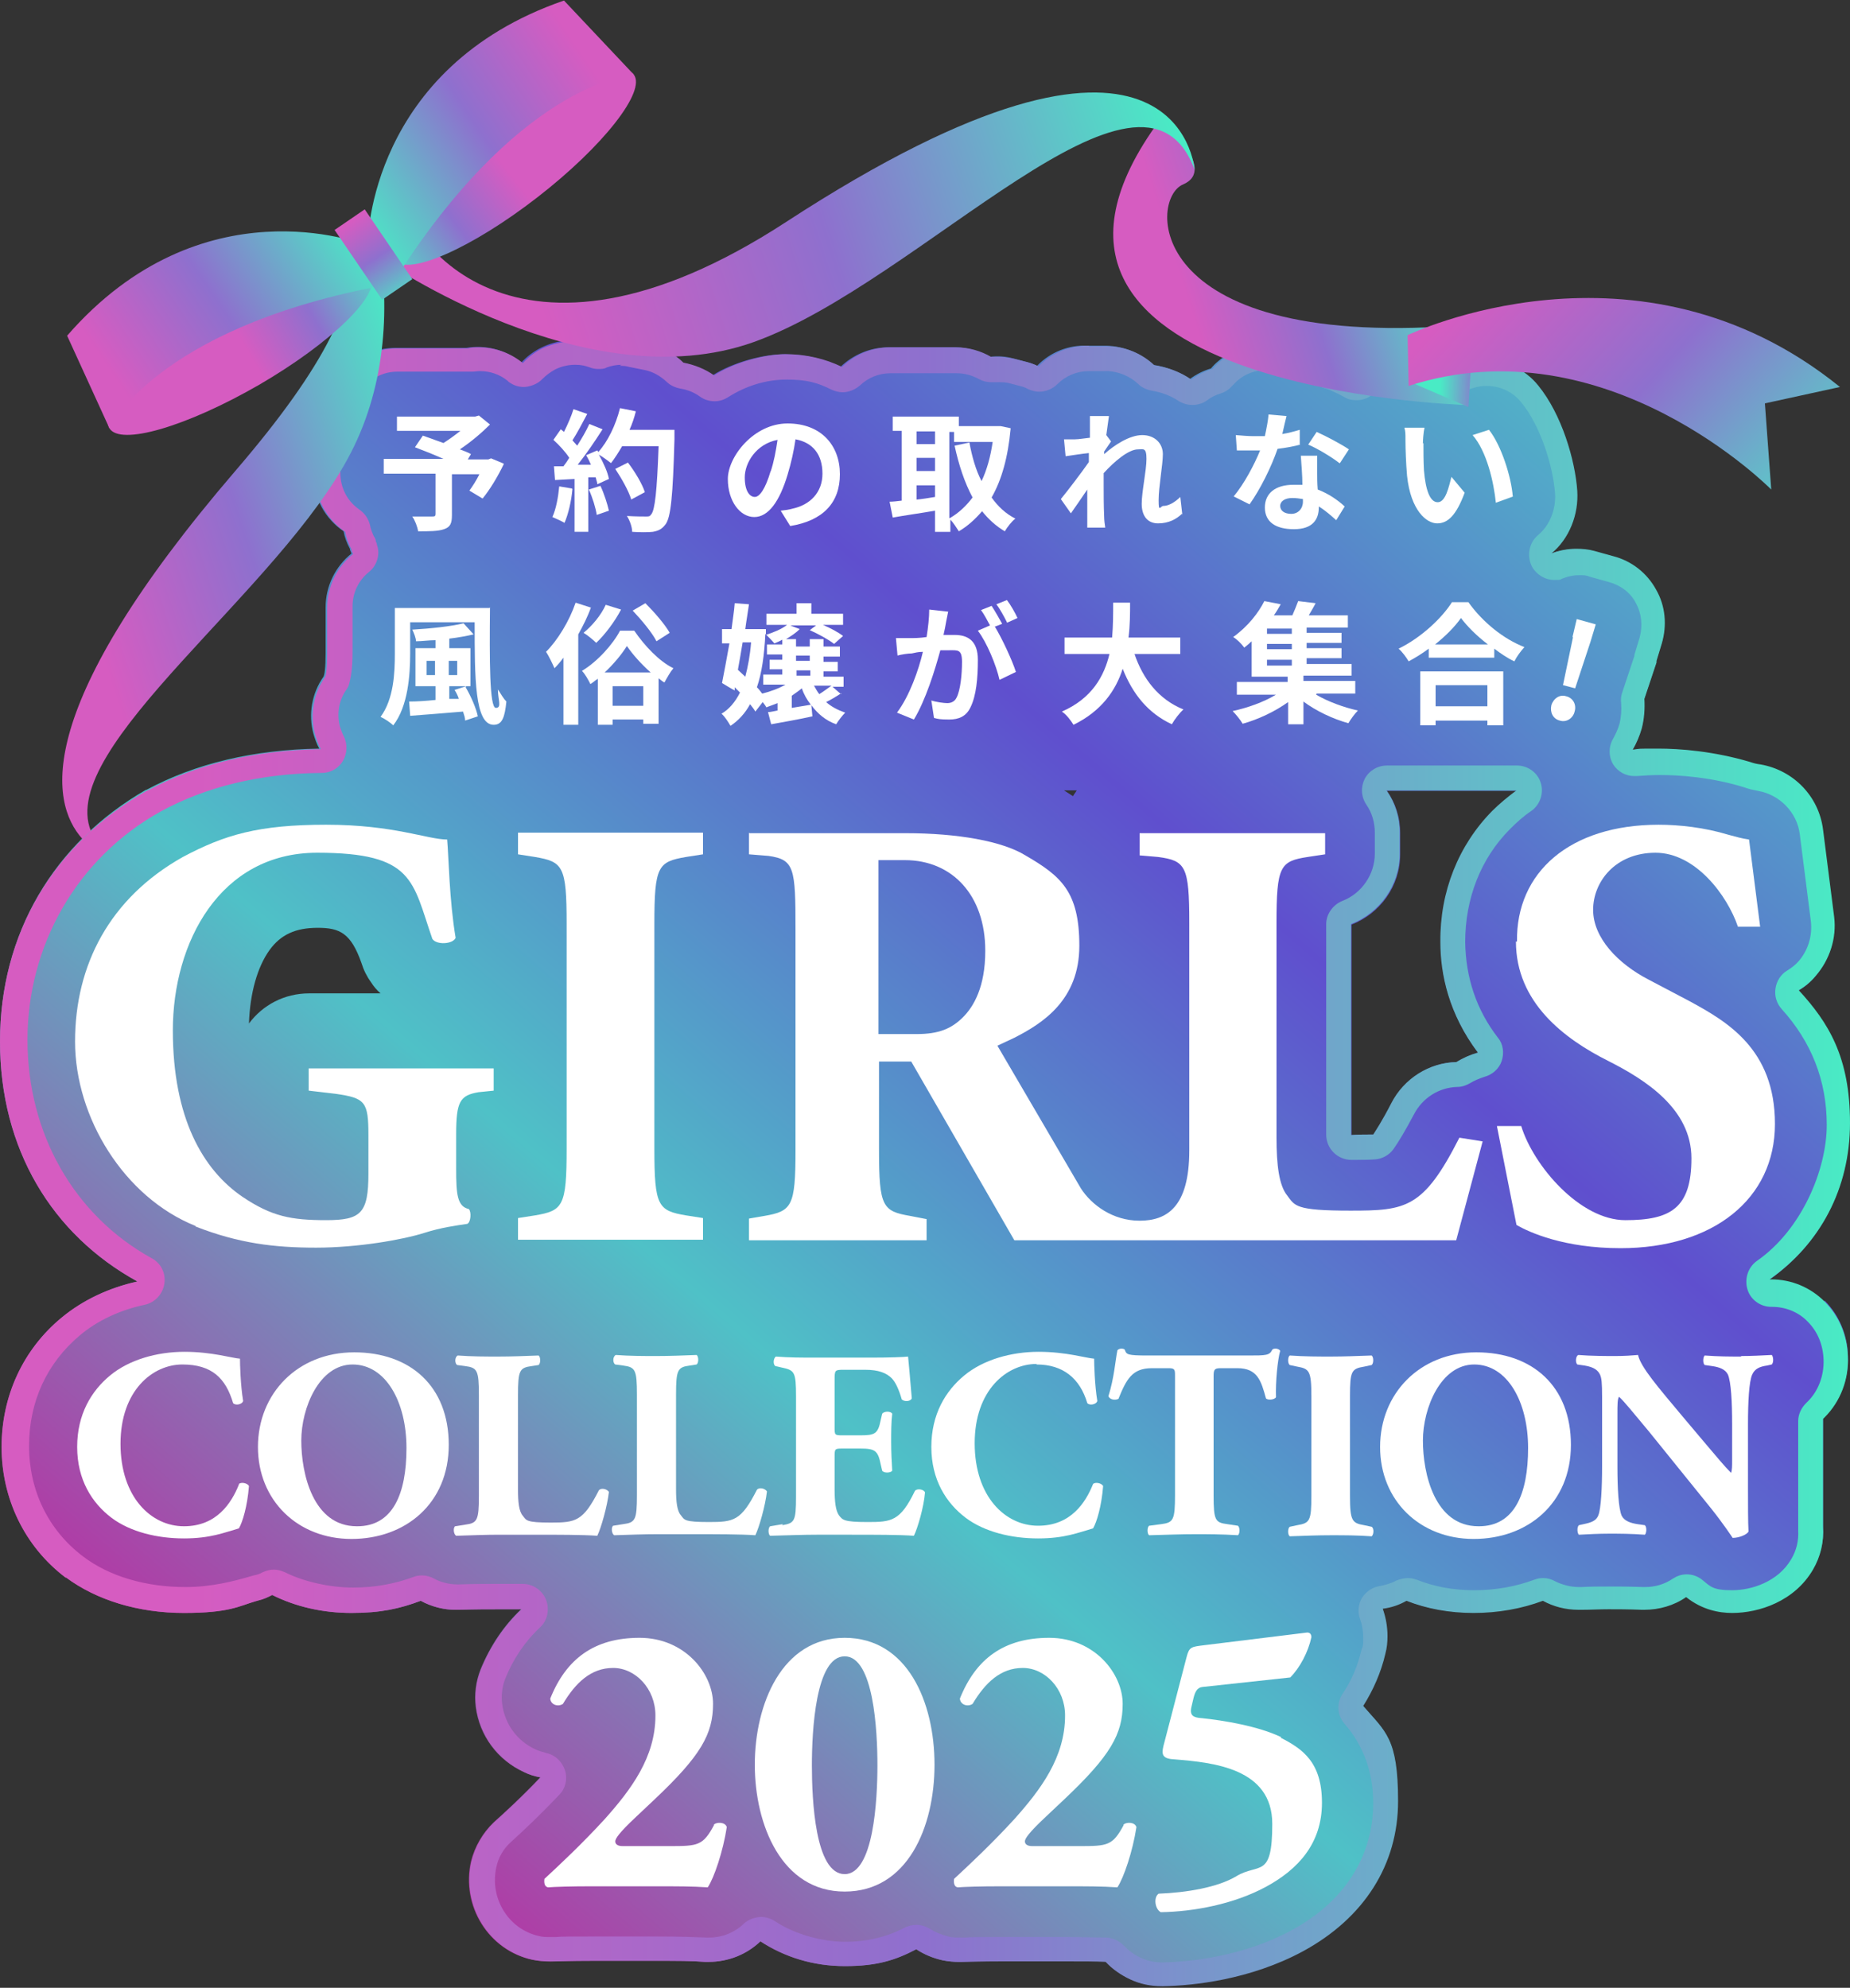 <?xml version="1.0" encoding="UTF-8"?>
<svg id="_レイヤー_1" data-name="レイヤー_1" xmlns="http://www.w3.org/2000/svg" xmlns:xlink="http://www.w3.org/1999/xlink" version="1.1" viewBox="0 0 350 376">
  <rect x="0" y="0" width="350" height="376" fill="#333333" stroke="none"/>
  <!-- Generator: Adobe Illustrator 29.6.1, SVG Export Plug-In . SVG Version: 2.1.1 Build 9)  -->
  <defs>
    <linearGradient id="_名称未設定グラデーション_13" data-name="名称未設定グラデーション 13" x1="34.4" y1="380.2" x2="306.2" y2="65.7" gradientUnits="userSpaceOnUse">
      <stop offset="0" stop-color="#db0097"/>
      <stop offset=".4" stop-color="#4fc1c7"/>
      <stop offset=".7" stop-color="#5f4fce"/>
      <stop offset="1" stop-color="#4fc1c7"/>
    </linearGradient>
    <linearGradient id="_名称未設定グラデーション_46" data-name="名称未設定グラデーション 46" x1="0" y1="220.1" x2="350" y2="220.1" gradientUnits="userSpaceOnUse">
      <stop offset=".1" stop-color="#d65cc1"/>
      <stop offset=".5" stop-color="#8e70ce"/>
      <stop offset="1" stop-color="#49ebc5"/>
    </linearGradient>
    <linearGradient id="_名称未設定グラデーション_461" data-name="名称未設定グラデーション 46" x1="7.3" y1="113.1" x2="84.8" y2="88.2" xlink:href="#_名称未設定グラデーション_46"/>
    <linearGradient id="_名称未設定グラデーション_462" data-name="名称未設定グラデーション 46" x1="219.6" y1="58.8" x2="271.9" y2="42.1" xlink:href="#_名称未設定グラデーション_46"/>
    <linearGradient id="_名称未設定グラデーション_463" data-name="名称未設定グラデーション 46" x1="87.1" y1="56.4" x2="219.6" y2="14" xlink:href="#_名称未設定グラデーション_46"/>
    <linearGradient id="_名称未設定グラデーション_464" data-name="名称未設定グラデーション 46" x1="38.3" y1="81.8" x2="73.2" y2="81.8" gradientTransform="translate(-30.6 16.2) rotate(-30.1)" xlink:href="#_名称未設定グラデーション_46"/>
    <linearGradient id="_名称未設定グラデーション_465" data-name="名称未設定グラデーション 46" x1="-10.5" y1="133.2" x2="49.9" y2="133.2" gradientTransform="translate(-49.3 -41.7) rotate(-34)" xlink:href="#_名称未設定グラデーション_46"/>
    <linearGradient id="_名称未設定グラデーション_466" data-name="名称未設定グラデーション 46" x1="-1159.7" y1="162" x2="-1124.8" y2="162" gradientTransform="translate(-916.7 613) rotate(142.2) scale(1 -1)" xlink:href="#_名称未設定グラデーション_46"/>
    <linearGradient id="_名称未設定グラデーション_467" data-name="名称未設定グラデーション 46" x1="-1212.3" y1="133.3" x2="-1151.9" y2="133.3" gradientTransform="translate(-964.3 574.4) rotate(146) scale(1 -1)" xlink:href="#_名称未設定グラデーション_46"/>
    <linearGradient id="_名称未設定グラデーション_468" data-name="名称未設定グラデーション 46" x1="49.3" y1="131.9" x2="49.3" y2="152.9" gradientTransform="translate(-49.3 -41.7) rotate(-34)" xlink:href="#_名称未設定グラデーション_46"/>
    <linearGradient id="_名称未設定グラデーション_469" data-name="名称未設定グラデーション 46" x1="287" y1="71.5" x2="272.5" y2="71.1" xlink:href="#_名称未設定グラデーション_46"/>
    <linearGradient id="_名称未設定グラデーション_4610" data-name="名称未設定グラデーション 46" x1="846.9" y1="-142.9" x2="846.9" y2="-49.7" gradientTransform="translate(945.7 -492) rotate(131.8) scale(1 -1)" xlink:href="#_名称未設定グラデーション_46"/>
  </defs>
  <path d="M345.1,246.3c-2.7-2.7-6.5-4.2-10.4-4.2,9.5-6.7,15.2-17.1,15.2-29.6s-4.1-19-9.7-25.1c1.2-.7,2.3-1.6,3.2-2.7,2.7-3.1,4-7.2,3.5-11.2l-2.1-16.5c-.8-6.3-5.6-11.2-11.8-12.3-.8-.1-1.2-.2-2.1-.5,0,0,0,0,0,0-6.8-2-13.1-2.5-17.3-2.5s-3.2,0-4.8.2c.7-1.2,1.3-2.6,1.7-4,.5-1.9.6-3.8.5-5.6l2.3-6.9c0,0,0-.2,0-.3l1-3.3c1-3.4.7-7.1-1.1-10.2-1.7-3.1-4.6-5.4-8.1-6.3l-3.6-1c-2.7-.7-5.5-.5-8.1.4,3.4-2.8,5.2-7.4,4.9-11.9-.4-5.7-2.9-14.4-7.4-19.9-3.4-4.2-9.1-5.9-14.3-4.1l-1.6.5c-1.9-1.1-4.1-1.7-6.3-1.7h-3.8c-3.3-.1-6.4,1.1-8.8,3.2-1-.5-1.9-.9-2.7-1.3-.7-.3-1.4-.5-2.1-.7-2.1-1.9-4.7-3.1-7.5-3.3l-3.4-.3c-3.6-.4-7.2.8-9.9,3.1-.5.4-1,.9-1.4,1.4-1.4.4-2.8,1.1-4,2-2-1.4-4.4-2.3-7-2.7-2.3-2.2-5.4-3.5-8.7-3.6h-3.6c-3.6-.2-7.1,1.2-9.6,3.8-.8-.4-1.7-.7-2.6-.9l-1.9-.5c-1.5-.4-3-.5-4.5-.3-1.9-1.1-4.2-1.8-6.6-1.8h-12.5c-3.5,0-6.7,1.4-9.1,3.7-3.1-1.5-6.7-2.4-10.6-2.4s-9.7,1.5-13.6,4c-1.7-1.2-3.7-2-5.8-2.4-1.7-1.7-4-2.9-6.4-3.4l-3-.6c-2.5-.5-4.9-.3-7.1.5-3.4-1.2-7-.9-10.2.7-1.4.7-2.7,1.7-3.7,2.8l-.2-.2c-2.9-2.3-6.6-3.2-10.2-2.6h-13.4c-7.2,0-13.1,5.9-13.1,13.1v.5c-1.5,2.1-2.4,4.7-2.4,7.5v2.8c0,4.5,2.2,8.4,5.7,10.8.2,1.1.6,2.2,1.2,3.3,0,.3.2.6.3.9-3,2.4-4.9,6.1-4.9,10.2v8.6c0,2.9-.2,4.1-.4,4.5-2.2,3.1-2.9,7.1-1.9,10.8.3,1,.6,1.9,1.1,2.8-12.4.2-23.4,2.8-32.7,7.8,0,0,0,0-.1,0C10.1,159.5,0,176.7,0,197s9.8,36.5,26,45.4c-5.4,1.2-10.3,3.5-14.3,6.8-7.3,6-11.4,14.8-11.4,24.5s4.3,18.8,12.1,24.7c0,0,0,0,.1,0,5.8,4.3,13.7,6.7,22.3,6.7s10.4-1.3,13.5-2.2l.7-.2c.9-.2,1.7-.6,2.5-1,4.4,2.2,9.5,3.4,15,3.4s9.1-.8,13.1-2.3c2.2,1.2,4.7,1.8,7.1,1.7,3.1-.1,5.5-.1,7.6-.1h4.3c-3.3,3.1-5.9,7-7.7,11.4-.9,2.3-1.2,4.7-.9,7.1.7,5.4,4.1,10,9.1,12.3,1,.5,2,.8,3.1,1-3.5,3.7-6.9,6.8-8.8,8.5-2.1,2-3.6,4.6-4.3,7.4-1.9,8.4,3.3,16.8,11.6,18.6,1.5.3,3.1.4,4.7.3.5,0,2.4-.1,6.6-.1h11.7c4.6,0,7,0,9.6.2.2,0,.5,0,.7,0,3.7,0,7.2-1.4,9.8-3.9,4.6,3,10,4.7,16,4.7s9.5-1.1,13.5-3.2c1.5,1,3.2,1.7,5,2.1,1.5.3,3.1.4,4.7.2.5,0,2.4-.1,6.6-.1h11.7c3.6,0,5.8,0,7.8.1,1.3,1.4,2.9,2.5,4.6,3.3,1.9.9,3.9,1.3,6,1.3s.2,0,.3,0c5.6-.1,16.4-1.2,26.4-6.6,11.6-6.3,18-16.4,18-28.4s-2.4-13.1-6.6-18c1.9-3,3.4-6.4,4.2-9.9.3-1.1.4-2.2.4-3.3,0-1.8-.3-3.5-.9-5.2,1.6-.2,3.1-.7,4.5-1.5,3.8,1.5,8.1,2.3,12.7,2.3s9.1-.8,13.1-2.3c2.3,1.2,4.8,1.8,7.4,1.6,1.7,0,3.3-.1,5-.1s3.6,0,6.3.1c3,.1,6-.7,8.5-2.4,3,2.4,6.2,3,8.7,3,5.1,0,11.8-2.2,15.3-8.2,1.4-2.4,2.1-5.2,1.9-8.1,0-1.3,0-4.6,0-7.4v-12.2c0-.3,0-.6,0-.8,0,0,.2-.2.3-.3,3-3,4.6-7.2,4.4-11.5-.1-4-1.7-7.7-4.4-10.4ZM58.5,187.9c-4.7,0-8.8,2.2-11.4,5.7.2-5.8,1.6-10.7,3.9-13.9,2.1-2.9,4.9-4.2,9.1-4.2s6.3,1,8.3,6.7c.4,1.3,1,2.5,1.8,3.6.5.8,1.1,1.5,1.8,2.1h-13.5ZM201.3,149.5h2.4c-.2.4-.5.7-.7,1.1-.6-.4-1.1-.7-1.7-1.1ZM279.7,199.1c-1.4.4-2.8,1-4.1,1.8-5.1.1-9.9,3.1-12.3,7.8-1.8,3.5-2.9,5.1-3.4,5.9-1.1,0-3,0-4.2.1v-39.8c5.4-2.1,9.2-7.3,9.2-13.3v-4c0-3-.9-5.7-2.5-8h24.6c-1.6,1.2-3.2,2.5-4.6,3.9-6.4,6.5-9.9,15.3-9.8,24.8,0,6.1,1.6,13.6,7.1,20.9Z" fill="url(#_名称未設定グラデーション_13)"/>
  <path d="M117.2,69.2c.6,0,1.2,0,1.8.2l3,.6c1.5.3,2.9,1.1,4.1,2.2.7.7,1.6,1.1,2.6,1.3,1.3.2,2.6.7,3.7,1.5.8.6,1.8.9,2.8.9s1.8-.3,2.6-.8c3.3-2.1,7.1-3.3,11-3.3s5.9.6,8.5,1.9c.7.3,1.4.5,2.1.5,1.2,0,2.4-.5,3.3-1.3,1.6-1.5,3.6-2.3,5.8-2.3h12.5c1.5,0,2.9.4,4.2,1.1.7.4,1.5.6,2.4.6s.3,0,.5,0c.3,0,.6,0,.9,0,.7,0,1.3,0,2,.2l1.9.5c.5.1,1.1.3,1.6.6.7.3,1.4.5,2.1.5,1.2,0,2.5-.5,3.4-1.4,1.6-1.6,3.7-2.5,6-2.5s.1,0,.2,0h3.6c2.1.2,4,1,5.5,2.4.7.7,1.6,1.1,2.6,1.3,1.8.3,3.5.9,5,1.9.8.5,1.7.8,2.7.8s2-.3,2.8-.9c.8-.6,1.6-1,2.6-1.3.9-.3,1.6-.8,2.2-1.5.3-.3.6-.6.9-.9,1.5-1.3,3.4-2,5.5-2s.6,0,.9,0l3.4.3c1.8.2,3.5.9,4.8,2.1.6.5,1.3.9,2.1,1.1.5.1.9.3,1.3.5.7.3,1.5.7,2.4,1.2.7.4,1.4.5,2.2.5,1.1,0,2.2-.4,3.1-1.2,1.5-1.3,3.4-2.1,5.4-2.1h.2s3.8,0,3.8,0c1.4,0,2.8.4,4,1.1.7.4,1.5.6,2.4.6s1,0,1.5-.2l1.6-.5c.9-.3,1.7-.4,2.6-.4,2.5,0,4.9,1.1,6.5,3.1,3.7,4.5,6,12.1,6.4,17.2.2,3-1,6.1-3.2,7.9-1.8,1.5-2.2,4.1-1.1,6.1.9,1.5,2.5,2.4,4.1,2.4s1.1-.1,1.7-.3c1-.4,2-.6,3-.6s1.4,0,2.1.3l3.6,1c2.2.6,4.1,2,5.1,4,1.1,2,1.3,4.3.7,6.5l-1,3.3c0,0,0,.1,0,.2l-2.3,6.9c-.2.6-.3,1.3-.2,2,.1,1.3,0,2.6-.3,3.9-.3,1-.7,1.9-1.2,2.8-.9,1.5-.9,3.4,0,4.9.9,1.4,2.4,2.2,4,2.2s.3,0,.4,0c1.4-.1,2.9-.2,4.4-.2,3.8,0,9.7.4,15.9,2.3h0c1.1.4,1.7.5,2.7.7,4.1.7,7.4,4.1,7.9,8.2l2.1,16.5c.3,2.7-.5,5.4-2.3,7.5-.6.7-1.4,1.3-2.2,1.8-1.2.7-2,2-2.2,3.4s.2,2.8,1.2,3.9c5.6,6.2,8.5,13.5,8.5,21.9s-4.7,19.8-13.2,25.7c-1.7,1.2-2.4,3.4-1.8,5.4.6,2,2.5,3.3,4.5,3.3s0,0,0,0c0,0,.1,0,.2,0,2.5,0,5,1,6.7,2.8,1.9,1.9,2.9,4.4,3,7.2.1,3-1,6-3.1,8,0,0-.1.1-.2.2-.9.9-1.5,2.1-1.5,3.4,0,.3,0,.6,0,.9v12.2c0,3.5,0,6.4,0,7.6.1,1.9-.3,3.7-1.3,5.4-2.5,4.3-7.5,5.9-11.2,5.9s-4.1-.7-5.7-2c-.9-.7-1.9-1-2.9-1s-1.8.3-2.6.8c-1.6,1.1-3.4,1.6-5.3,1.6s-.2,0-.3,0c-2.8-.1-4.7-.1-6.5-.1s-3.4,0-5.2.1c-.2,0-.3,0-.5,0-1.5,0-3.1-.4-4.5-1.1-.7-.4-1.5-.6-2.2-.6s-1.2.1-1.7.3c-3.5,1.3-7.3,2-11.4,2s-7.6-.7-10.9-2c-.6-.2-1.1-.3-1.7-.3s-1.5.2-2.2.5c-.9.5-2,.8-3,1-1.4.2-2.6,1-3.4,2.2-.7,1.2-.9,2.7-.4,4,.4,1.1.6,2.3.6,3.6s0,1.5-.3,2.2c-.7,3-1.9,5.9-3.6,8.4-1.2,1.8-1,4.1.4,5.7,3.6,4.1,5.4,9.3,5.4,14.9,0,10.2-5.5,18.8-15.6,24.2-9.1,4.9-19.1,5.9-24.2,6,0,0-.1,0-.2,0-1.4,0-2.8-.3-4-.9-1.2-.5-2.2-1.3-3.2-2.3-.9-.9-2-1.4-3.2-1.5-2.3,0-4.7-.1-8-.1h-11.7c-3.9,0-6.2,0-7,.1,0,0,0,0-.1,0-.4,0-.7,0-1.1,0-.7,0-1.4,0-2.1-.2-1.2-.3-2.4-.8-3.4-1.4-.8-.5-1.7-.8-2.6-.8s-1.5.2-2.2.5c-3.4,1.8-7.2,2.7-11.3,2.7s-9.4-1.3-13.3-3.9c-.8-.5-1.7-.8-2.6-.8s-2.4.4-3.3,1.3c-1.8,1.7-4.1,2.6-6.5,2.6s-.3,0-.5,0c-2.6-.1-5.1-.2-9.8-.2h-11.7c-3.9,0-6.2,0-7,.1,0,0,0,0-.1,0-.4,0-.7,0-1.1,0-.7,0-1.4,0-2.1-.2-5.7-1.3-9.3-7.1-8-13,.4-1.9,1.4-3.6,2.9-4.9,2-1.8,5.3-4.9,9-8.8,1.2-1.2,1.6-3,1.1-4.6-.5-1.6-1.8-2.9-3.5-3.3-.7-.2-1.5-.4-2.1-.7-3.5-1.6-5.8-4.8-6.3-8.6-.2-1.6,0-3.3.6-4.8,1.5-3.7,3.7-7,6.6-9.7,1.4-1.3,1.8-3.4,1.1-5.2-.7-1.8-2.5-3-4.4-3h-4.3c-2.2,0-4.6,0-7.8.1-.1,0-.2,0-.3,0-1.5,0-3.1-.4-4.4-1.1-.7-.4-1.5-.6-2.2-.6s-1.2.1-1.7.3c-3.5,1.3-7.3,2-11.4,2s-9.1-1-12.9-2.9c-.7-.3-1.4-.5-2.1-.5s-1.4.2-2.1.5c-.5.3-1.1.5-1.7.6l-.7.2c-3.1.9-7.3,2-12.2,2-7.5,0-14.4-2-19.4-5.8h0s0,0,0,0c-6.6-5-10.2-12.5-10.2-20.9s3.4-15.7,9.6-20.9c3.3-2.8,7.6-4.8,12.3-5.8,1.9-.4,3.4-2,3.7-4s-.7-3.9-2.4-4.8c-14.7-8.1-23.5-23.6-23.5-41.3s9.2-34.3,25.2-43.2h0c8.6-4.7,18.9-7.2,30.5-7.3,1.7,0,3.2-.9,4-2.3.8-1.4.9-3.2.1-4.7-.3-.6-.5-1.2-.7-1.8-.6-2.4-.2-4.9,1.2-6.9.3-.4.5-.8.6-1.3.2-.8.6-2.3.6-5.9v-8.6c0-2.5,1.1-4.9,3.1-6.5,1.5-1.2,2.2-3.3,1.5-5.2,0-.2-.1-.4-.2-.6,0-.4-.2-.7-.4-1-.3-.7-.6-1.4-.7-2.1-.3-1.2-1-2.2-2-2.9-2.3-1.6-3.6-4.1-3.6-6.9v-2.8c0-1.7.5-3.4,1.5-4.8.6-.8.9-1.8.9-2.7v-.5c0-4.6,3.7-8.4,8.4-8.4h13.4c.3,0,.5,0,.8,0,.4,0,.9-.1,1.4-.1,1.9,0,3.7.6,5.2,1.8l.2.2c.9.7,1.9,1,2.9,1s2.6-.5,3.5-1.5c.7-.7,1.5-1.3,2.4-1.8,1.2-.6,2.5-.9,3.8-.9s1.9.2,2.8.5c.5.2,1,.3,1.6.3s1.1,0,1.6-.3c.9-.3,1.8-.5,2.8-.5M255.6,219.4h0c1.6,0,3.4,0,4.6-.1,1.3-.1,2.6-.8,3.4-1.9,1-1.4,2.3-3.6,3.9-6.6,1.6-3.1,4.7-5.1,8.2-5.2.9,0,1.7-.3,2.4-.7.8-.5,1.8-.9,2.7-1.2,1.5-.4,2.8-1.5,3.3-3s.3-3.2-.7-4.4c-4.1-5.3-6.1-11.4-6.2-18.1,0-8.2,2.9-15.8,8.5-21.4,1.2-1.2,2.5-2.4,4-3.4,1.7-1.2,2.4-3.4,1.8-5.3-.6-2-2.5-3.3-4.5-3.3h-24.6c-1.8,0-3.4,1-4.2,2.5-.8,1.6-.7,3.4.3,4.9,1.1,1.6,1.6,3.4,1.6,5.3v4c0,3.9-2.5,7.5-6.1,8.9-1.8.7-3.1,2.5-3.1,4.4v39.8c0,1.3.5,2.5,1.4,3.4.9.9,2.1,1.4,3.4,1.4M117.2,64.4c-1.5,0-3,.3-4.4.8-1.4-.5-2.9-.7-4.3-.7s-4,.5-5.9,1.4c-1.4.7-2.7,1.7-3.7,2.8l-.2-.2c-2.3-1.8-5.2-2.8-8.1-2.8-.7,0-1.4,0-2.1.2h-13.4c-7.2,0-13.1,5.9-13.1,13.1v.5c-1.5,2.1-2.4,4.7-2.4,7.5v2.8c0,4.5,2.2,8.4,5.7,10.8.2,1.1.6,2.2,1.2,3.3,0,.3.2.6.3.9-3,2.4-4.9,6.1-4.9,10.2v8.6c0,2.9-.2,4.1-.4,4.5-2.2,3.1-2.9,7.1-1.9,10.8.3,1,.6,1.9,1.1,2.8-12.4.2-23.4,2.8-32.7,7.8,0,0,0,0-.1,0C10.1,159.5,0,176.7,0,197s9.8,36.5,26,45.4c-5.4,1.2-10.3,3.5-14.3,6.8-7.3,6-11.4,14.8-11.4,24.5s4.3,18.8,12.1,24.7c0,0,0,0,.1,0,5.8,4.3,13.7,6.7,22.3,6.7s10.4-1.3,13.5-2.2l.7-.2c.9-.2,1.7-.6,2.5-1,4.4,2.2,9.5,3.4,15,3.4s9.1-.8,13.1-2.3c2,1.1,4.3,1.7,6.7,1.7s.3,0,.5,0c3.1-.1,5.5-.1,7.6-.1h4.3c-3.3,3.1-5.9,7-7.7,11.4-.9,2.3-1.2,4.7-.9,7.1.7,5.4,4.1,10,9.1,12.3,1,.5,2,.8,3.1,1-3.5,3.7-6.9,6.8-8.8,8.5-2.1,2-3.6,4.6-4.3,7.4-1.9,8.4,3.3,16.8,11.6,18.6,1,.2,2.1.3,3.1.3s1.1,0,1.6,0c.5,0,2.4-.1,6.6-.1h11.7c4.6,0,7,0,9.6.2.2,0,.5,0,.7,0,3.7,0,7.2-1.4,9.8-3.9,4.6,3,10,4.7,16,4.7s9.5-1.1,13.5-3.2c1.5,1,3.2,1.7,5,2.1,1,.2,2.1.3,3.1.3s1.1,0,1.6,0c.5,0,2.4-.1,6.6-.1h11.7c3.6,0,5.8,0,7.8.1,1.3,1.4,2.9,2.5,4.6,3.3,1.9.9,3.9,1.3,6,1.3s.2,0,.3,0c5.6-.1,16.4-1.2,26.4-6.6,11.6-6.3,18-16.4,18-28.4s-2.4-13.1-6.6-18c1.9-3,3.4-6.4,4.2-9.9.3-1.1.4-2.2.4-3.3,0-1.8-.3-3.5-.9-5.2,1.6-.2,3.1-.7,4.5-1.5,3.8,1.5,8.1,2.3,12.7,2.3s9.1-.8,13.1-2.3c2,1.1,4.3,1.7,6.7,1.7s.5,0,.7,0c1.7,0,3.3-.1,5-.1s3.6,0,6.3.1c.2,0,.3,0,.5,0,2.8,0,5.6-.8,7.9-2.4,3,2.4,6.2,3,8.7,3,5.1,0,11.8-2.2,15.3-8.2,1.4-2.4,2.1-5.2,1.9-8.1,0-1.3,0-4.6,0-7.4v-12.2c0-.3,0-.6,0-.8,0,0,.2-.2.3-.3,3-3,4.6-7.2,4.4-11.5-.1-4-1.7-7.7-4.4-10.4-2.7-2.7-6.3-4.2-10.1-4.2s-.2,0-.3,0c9.5-6.7,15.2-17.1,15.2-29.6s-4.1-19-9.7-25.1c1.2-.7,2.3-1.6,3.2-2.7,2.7-3.1,4-7.2,3.5-11.2l-2.1-16.5c-.8-6.3-5.6-11.2-11.8-12.3-.8-.1-1.2-.2-2.1-.5,0,0,0,0,0,0-6.8-2-13.1-2.5-17.3-2.5s-3.2,0-4.8.2c.7-1.2,1.3-2.6,1.7-4,.5-1.9.6-3.8.5-5.6l2.3-6.9c0,0,0-.2,0-.3l1-3.3c1-3.4.7-7.1-1.1-10.2-1.7-3.1-4.6-5.4-8.1-6.3l-3.6-1c-1.1-.3-2.2-.4-3.4-.4-1.6,0-3.2.3-4.7.9,3.4-2.8,5.2-7.4,4.9-11.9-.4-5.7-2.9-14.4-7.4-19.9-2.5-3.1-6.3-4.8-10.1-4.8-1.4,0-2.8.2-4.1.7l-1.6.5c-1.9-1.1-4.1-1.7-6.3-1.7h-3.8c0,0-.2,0-.2,0-3.2,0-6.2,1.2-8.5,3.2-1-.5-1.9-.9-2.7-1.3-.7-.3-1.4-.5-2.1-.7-2.1-1.9-4.7-3.1-7.5-3.3l-3.4-.3c-.4,0-.9,0-1.3,0-3.1,0-6.2,1.1-8.6,3.2-.5.4-1,.9-1.4,1.4-1.4.4-2.8,1.1-4,2-2-1.4-4.4-2.3-7-2.7-2.3-2.2-5.4-3.5-8.7-3.6h-3.6c-.1-.1-.2-.1-.3-.1-3.5,0-6.9,1.4-9.3,3.9-.8-.4-1.7-.7-2.6-.9l-1.9-.5c-1-.2-2.1-.4-3.1-.4s-.9,0-1.4,0c-1.9-1.1-4.2-1.8-6.6-1.8h-12.5c-3.5,0-6.7,1.4-9.1,3.7-3.1-1.5-6.7-2.4-10.6-2.4s-9.7,1.5-13.6,4c-1.7-1.2-3.7-2-5.8-2.4-1.7-1.7-4-2.9-6.4-3.4l-3-.6c-.9-.2-1.8-.3-2.7-.3h0ZM255.6,214.6v-39.8c5.4-2.1,9.2-7.3,9.2-13.3v-4c0-3-.9-5.7-2.5-8h24.6c-1.6,1.2-3.2,2.5-4.6,3.9-6.4,6.5-9.9,15.3-9.8,24.8,0,6.1,1.6,13.6,7.1,20.9-1.4.4-2.8,1-4.1,1.8-5.1.1-9.9,3.1-12.3,7.8-1.8,3.5-2.9,5.1-3.4,5.9-1.1,0-3,0-4.2.1h0Z" fill="url(#_名称未設定グラデーション_46)"/>
  <g>
    <path d="M45.2,280.8c-1.4,3.5-4.2,7.9-10.4,7.9s-12-5.5-12-15.6,6.1-15,11.7-15,8.2,2.6,9.6,7.3c.4.5,1.7.3,1.9-.4-.5-3-.6-7-.6-8-1.5-.1-5.3-1.3-10.5-1.3s-10.5,1.5-14.1,4.5c-3.5,2.9-6.2,7.3-6.2,13.5s2.8,10.6,6.5,13.4c3.6,2.7,8.7,3.9,13.7,3.9s7.6-1.1,10.4-1.9c.7-1.2,1.6-4.2,1.9-8-.3-.6-1.5-.8-1.9-.4Z" fill="#fff"/>
    <path d="M67,255.8c-10.7,0-18.2,7.8-18.2,17.9s7.5,17.4,17.7,17.4,18.4-6.7,18.4-17.8-7.3-17.5-17.9-17.5ZM67.5,288.7c-8.3,0-10.5-10-10.5-16.2s3.4-14.4,9.7-14.4,10.2,7.1,10.2,15.8-2.6,14.8-9.3,14.8Z" fill="#fff"/>
    <path d="M115.2,282.2c-.4-.6-1.5-.8-1.9-.3-3,5.9-4.4,6.1-9.1,6.1s-4.6-.4-5.3-1.3c-.7-.8-.9-2.5-.9-4.9v-17.9c0-4.7.3-5.2,2.6-5.5l1.3-.2c.4-.3.4-1.5,0-1.8-2.6.1-5.1.2-7.6.2s-5,0-7.7-.2c-.6.3-.6,1.5-.1,1.8l1.5.2c2.3.3,2.6.8,2.6,5.5v19c0,4.7-.3,5.2-2.6,5.5l-1.9.3c-.4.3-.3,1.5.2,1.8,3.2-.1,5.7-.2,8.1-.2h6.8c4.2,0,9.1,0,11.8.2.7-1.4,1.9-5.6,2.2-8.3Z" fill="#fff"/>
    <path d="M116.2,290.4c3.2-.1,5.7-.2,8.1-.2h6.8c4.2,0,9.1,0,11.8.2.7-1.4,1.9-5.6,2.2-8.3-.4-.6-1.5-.8-1.9-.3-3,5.9-4.4,6.1-9.1,6.1s-4.6-.4-5.3-1.3c-.7-.8-.9-2.5-.9-4.9v-17.9c0-4.7.3-5.2,2.6-5.5l1.3-.2c.4-.3.4-1.5,0-1.8-2.6.1-5.1.2-7.6.2s-5,0-7.7-.2c-.6.3-.6,1.5-.1,1.8l1.5.2c2.3.3,2.6.8,2.6,5.5v19c0,4.7-.3,5.2-2.6,5.5l-1.9.3c-.4.3-.3,1.5.2,1.8Z" fill="#fff"/>
    <path d="M148.1,288.3l-2.4.4c-.4.3-.4,1.5,0,1.8,3.8-.1,6.3-.2,8.8-.2h6.6c4.2,0,9.1,0,11.8.2.7-1.4,1.9-5.5,2.1-8.2-.2-.6-1.5-.8-1.9-.3-2.8,5.8-4.5,5.9-9,5.9s-4.7-.4-5.4-1.3c-.6-.9-.8-2.5-.8-4.9v-6.1c0-1.5,0-1.6,1.4-1.6h3.5c2.7,0,3.3.4,3.8,2.9l.3,1.3c.4.5,1.6.4,1.9,0-.1-1.6-.2-3.5-.2-5.4s0-3.8.2-5.4c-.3-.5-1.5-.5-1.9,0l-.3,1.3c-.5,2.5-1.1,2.8-3.8,2.8h-3.5c-1.4,0-1.4-.1-1.4-1.5v-8.9c0-1.9,0-2,1.7-2h4.1c2.5,0,4,.6,5,1.6.7.7,1.4,2.2,1.9,4,.5.5,1.7.4,1.9-.2-.3-3.4-.6-7.1-.7-7.9-.7.1-3.6.2-6.8.2h-10.8c-2.5,0-5,0-7.4-.2-.5.3-.6,1.5-.1,1.8l1.3.3c2.3.5,2.6.8,2.6,5.4v19c0,4.7-.3,5-2.6,5.4Z" fill="#fff"/>
    <path d="M196.1,258.1c5,0,8.2,2.6,9.6,7.3.4.5,1.7.3,1.9-.4-.5-3-.6-7-.6-8-1.5-.1-5.3-1.3-10.5-1.3s-10.5,1.5-14.1,4.5c-3.5,2.9-6.2,7.3-6.2,13.5s2.8,10.6,6.5,13.4c3.6,2.7,8.7,3.9,13.7,3.9s7.6-1.1,10.4-1.9c.7-1.2,1.6-4.2,1.9-8-.3-.6-1.5-.8-1.9-.4-1.4,3.5-4.2,7.9-10.4,7.9s-12-5.5-12-15.6,6.1-15,11.7-15Z" fill="#fff"/>
    <path d="M234.2,290.4c.4-.3.4-1.5,0-1.8l-2-.3c-2.3-.3-2.6-.7-2.6-5.5v-22.5c0-1.3.2-1.5,1.4-1.5h3.1c3.8,0,4.5,2.4,5.4,5.7.3.4,1.6.3,1.9-.2-.1-2.9.3-7,.8-8.8-.1-.2-.5-.4-.8-.4s-.5,0-.7.2c-.5,1.1-1.2,1.1-4.6,1.1h-19c-3.9,0-4-.2-4.3-1.1-.2-.2-.5-.2-.7-.2s-.5.1-.7.3c-.4,2-.6,5.2-1.7,8.7.3.7,1.3.8,1.9.5,1.5-3.7,2.6-5.8,6.3-5.8h3.2c1.2,0,1.2.3,1.2,1.5v22.5c0,4.7-.3,5.2-2.6,5.5l-2.3.3c-.4.3-.4,1.5,0,1.8,3.6-.1,6.2-.2,8.7-.2s4.9,0,8.2.2Z" fill="#fff"/>
    <path d="M258.1,258.5l1.4-.3c.4-.3.4-1.5,0-1.8-2.8.1-5.3.2-7.7.2s-5,0-7.8-.2c-.4.3-.4,1.5,0,1.8l1.4.3c2.3.4,2.7.8,2.7,5.6v18.8c0,4.8-.3,5.2-2.7,5.6l-1.4.3c-.4.3-.4,1.5,0,1.8,2.8-.1,5.3-.2,7.8-.2s4.9,0,7.7.2c.4-.3.5-1.5,0-1.8l-1.4-.3c-2.3-.4-2.7-.8-2.7-5.6v-18.8c0-4.8.3-5.2,2.7-5.6Z" fill="#fff"/>
    <path d="M279.3,255.8c-10.7,0-18.2,7.8-18.2,17.9s7.5,17.4,17.7,17.4,18.4-6.7,18.4-17.8-7.3-17.5-17.9-17.5ZM279.7,288.7c-8.3,0-10.5-10-10.5-16.2s3.4-14.4,9.7-14.4,10.2,7.1,10.2,15.8-2.6,14.8-9.3,14.8Z" fill="#fff"/>
    <path d="M329.3,256.6c-2.1,0-4.1,0-6.8-.2-.3.3-.4,1.4,0,1.8l1.4.2c1.4.2,2.5.6,3,1.6.6,1.4.8,5.2.8,9.3v7c0,.9,0,1.8-.2,2.3-1.2-1.2-2.7-3-4.9-5.6l-4.3-5.1c-4.6-5.5-7.9-9.3-8.4-11.6-1.1.1-2.6.2-4.3.2s-4.6,0-7-.2c-.5.2-.6,1.4-.2,1.8l1.4.2c1.8.3,2.5.9,2.9,1.7.3.7.4,1.5.4,4.3v13c0,4.1-.2,8-.7,9.3-.4,1.1-1.4,1.4-2.8,1.7l-.9.2c-.4.4-.3,1.5,0,1.8,1.9-.1,3.8-.2,5.7-.2s4.1,0,6.8.2c.3-.3.4-1.4,0-1.8l-1.4-.2c-1.3-.2-2.5-.6-3-1.6-.6-1.4-.8-5.2-.8-9.3v-9.9c0-1.9,0-2.8.3-3.3.9.8,2.6,2.9,5.6,6.5l11.8,14.6c2.4,3,4.1,5.6,4.1,5.6,1.2,0,2.7-.6,3-1.2-.1-1.7-.1-4.9-.1-8.2v-12.2c0-4.1.2-8,.8-9.3.5-1.1,1.4-1.5,2.8-1.7l.9-.2c.4-.4.3-1.5,0-1.8-2,.1-3.8.2-5.7.2Z" fill="#fff"/>
    <path d="M135.1,345.2c-2.1,3.9-3,4-8.4,4h-8.9c-1,0-1.4-.4-1.4-.9s.7-1.6,3.9-4.6l3.5-3.3c8.8-8.3,11.1-12.4,11.1-18.1s-5.3-12.5-13.9-12.5-13.9,4-16.9,11.5c.1,1.2,1.5,1.6,2.4,1,2.4-4,5.3-6.8,9.5-6.8s8,3.9,8,9c0,7.9-4.6,14-9.6,19.6-4.4,4.8-8.6,8.7-11.4,11.3-.1.7,0,1.5.7,1.6,1.2-.1,4.4-.2,8.2-.2h11.7c4.7,0,7.3,0,10.3.2,1.2-1.8,2.9-6.8,3.6-11.4-.3-1-2-1-2.5-.4Z" fill="#fff"/>
    <path d="M159.8,309.8c-11.9,0-17,12.6-17,24s5.1,24,17,24,17-12.2,17-24-5.1-24-17-24ZM159.8,354.5c-5.6,0-6.2-14.1-6.2-20.6s.7-20.6,6.2-20.6,6.2,14.1,6.2,20.6-.7,20.6-6.2,20.6Z" fill="#fff"/>
    <path d="M212.6,345.2c-2.1,3.9-3,4-8.4,4h-8.9c-1,0-1.4-.4-1.4-.9s.7-1.6,3.9-4.6l3.5-3.3c8.8-8.3,11.1-12.4,11.1-18.1s-5.3-12.5-13.9-12.5-13.9,4-16.9,11.5c.1,1.2,1.5,1.6,2.4,1,2.4-4,5.3-6.8,9.5-6.8s8,3.9,8,9c0,7.9-4.6,14-9.6,19.6-4.4,4.8-8.6,8.7-11.4,11.3-.1.7,0,1.5.7,1.6,1.2-.1,4.4-.2,8.2-.2h11.7c4.7,0,7.3,0,10.3.2,1.2-1.8,2.9-6.8,3.6-11.4-.3-1-2-1-2.5-.4Z" fill="#fff"/>
    <path d="M242.4,328.6c-4.3-2.1-11.1-3.2-15-3.6-1.5-.1-2.4-.4-2-2.1l.4-1.7c.3-1.2.7-2,1.7-2.1l16.6-1.8c1.8-1.8,3.4-4.8,4-7.6,0-.5-.2-.9-.8-.9l-19.5,2.4c-2.4.3-2.8.3-3.3,2.2l-4.4,16.9c-.4,1.7-.1,2.4,2.2,2.5,7.3.6,18.4,1.7,18.4,12.2s-2.5,7.3-6.8,9.9c-3.5,2.1-9.4,3.1-14.7,3.3-1,.7-.7,2.9.4,3.5,6.2-.1,13.8-1.5,19.9-4.8,6.1-3.3,10.6-8.2,10.6-15.9s-3.7-10.2-7.8-12.3Z" fill="#fff"/>
    <path d="M286.8,178.1c0,11.5,9.1,18.4,17.5,22.6,6.9,3.5,15.7,9,15.7,18.4s-3.9,11.7-12.5,11.7-17.4-10.3-19.7-17.8h-4.6l3.7,18.7c2.4,1.4,9,4.4,19.7,4.4,17.5,0,29.2-9.3,29.2-23.5s-9.1-19.4-16.3-23.3l-7.6-4c-5.8-3-10.5-7.9-10.5-13.2s4.2-10.8,11.8-10.8,13.6,8.1,15.6,14h4.2l-2.1-16.5c-1.4-.2-2.4-.5-3.9-.9-4.6-1.4-9.4-1.9-13.2-1.9-16.8,0-27,9-26.8,22.1Z" fill="#fff"/>
    <path d="M37,232c8.2,3.2,14.9,4,22.8,4s16.4-1.5,20.5-2.8c3.1-1,6.1-1.4,8.1-1.7.7-.3.8-2.3.3-2.8-2.2-.5-2.4-2.8-2.4-7.6v-6.5c0-6.2.7-7.4,4.2-8l2.9-.3v-4.2h-35v4.2l5.1.6c5.6.8,6.2,1.5,6.2,7.8v7.3c0,7.5-1.4,8.8-8,8.8s-10.3-.7-15.8-4.4c-7.5-5.1-13.2-14.9-13.2-31.5s8.9-33.6,27.3-33.6,18,5.4,21.8,16.3c.8,1.2,3.9,1,4.4-.2-1.2-7.1-1.3-15.2-1.6-18.6-3.7,0-10.1-2.8-22.9-2.8s-19.2,1.9-27.1,6.1c-13.9,7.8-20.4,20.5-20.4,34.9s9.3,29.5,22.8,34.9Z" fill="#fff"/>
    <path d="M101.2,229.9l-3.2.5v4.1h35v-4.1l-3.2-.5c-5.3-.9-6-1.7-6-12.6v-42.6c0-10.9.7-11.7,6-12.6l3.2-.5v-4.1h-35v4.1l3.2.5c5.3.9,6,1.7,6,12.6v42.6c0,10.9-.7,11.7-6,12.6Z" fill="#fff"/>
    <path d="M141.7,157.5v4.1l3.7.3c4.9.7,5.1,2.3,5.1,13.9v41.8c0,10.6-.7,11.5-5.9,12.4l-2.9.5v4.1h33.6v-4l-3.1-.6c-5.2-.9-5.9-1.7-5.9-12.4v-16.8h4.3c.6,0,1.2,0,1.8,0l19.5,33.8h23.6s60,0,60,0l5-18.7-4.4-.7c-6.8,13.4-10.1,13.8-20.6,13.8s-10.5-.9-12-2.9c-1.5-1.9-2-5.6-2-11v-40.5c0-10.8.7-11.7,5.9-12.5l3.3-.5v-4h-35.1v4.2l3.5.3c5.2.7,5.9,1.7,5.9,12.5v43c0,10.8-4.3,13.3-9.4,13.3s-9.1-3-11.1-6.1l-15.8-27c1.1-.5,2.1-1,3.2-1.5,5.3-2.7,12.3-7.1,12.3-17.4s-3.5-13.2-10.2-17.1c-4.4-2.7-12.8-4.2-22.7-4.2h-29.5ZM186.4,179.9c0,6.8-2.2,10.5-4.2,12.5-2.2,2.2-4.6,3.2-8.8,3.2h-7.2v-32.9h5c9,0,15.2,6.7,15.2,17.1Z" fill="#fff"/>
  </g>
  <g>
    <g>
      <path d="M95.3,87.8c-1.1,2.3-2.6,4.8-4,6.5l-2.5-1.5c.6-.8,1.3-1.9,1.9-3.1h-5.2v7.7c0,1.6-.3,2.3-1.5,2.7-1.1.4-2.8.4-4.9.4-.1-.8-.6-2.1-1.1-2.8,1.5,0,3.3,0,3.8,0,.5,0,.6-.1.6-.5v-7.6h-9.8v-2.8h11.3c-1.8-.8-3.8-1.6-5.4-2.2l1.5-2.2c1.1.4,2.5.9,3.9,1.4,1.1-.7,2.2-1.5,3.2-2.3h-12v-2.7h14.8l.7-.2,2.1,1.7c-1.6,1.6-3.6,3.3-5.7,4.7.8.3,1.6.6,2.1.9l-.6,1h3.9l.5-.2,2.4,1Z" fill="#fff"/>
      <path d="M108.3,92.5c-.2,2.3-.8,4.8-1.5,6.4-.5-.3-1.6-.8-2.3-1.1.7-1.5,1.1-3.7,1.3-5.8l2.4.4ZM127.6,81.7s0,1,0,1.4c-.3,10.9-.7,14.8-1.7,16.1-.7.9-1.3,1.2-2.4,1.4-.9.1-2.4.1-3.9,0,0-.8-.4-2.1-1-3,1.6.1,3,.1,3.6.1s.7,0,1-.4c.7-.8,1.1-4.4,1.4-12.9h-6.9c-.7,1.2-1.4,2.3-2.1,3.2-.5-.4-1.6-1.2-2.3-1.6.9,1.6,1.7,3.4,1.9,4.6l-2.2,1c0-.4-.2-.8-.3-1.3h-1.4v10.3h-2.6v-10l-3.7.2-.2-2.6h1.8c.4-.5.8-1.1,1.1-1.6-.7-1.1-1.9-2.4-3-3.4l1.4-2,.6.5c.7-1.4,1.4-3,1.8-4.3l2.6.9c-.9,1.7-1.9,3.6-2.8,5,.3.3.6.7.9,1,.9-1.4,1.7-2.8,2.3-4.1l2.5,1c-1.4,2.2-3.1,4.7-4.7,6.7h2.5c-.3-.7-.6-1.3-.9-1.8l2.1-.9.2.3c1.8-2,3.3-5.1,4.1-8.3l3,.6c-.3,1.2-.7,2.4-1.2,3.5h8.5ZM113.6,91.9c.7,1.5,1.3,3.4,1.6,4.7l-2.3.8c-.2-1.3-.8-3.3-1.5-4.8l2.2-.7ZM119.4,94.4c-.5-1.6-1.8-3.9-3-5.7l2.4-1.2c1.3,1.7,2.7,4,3.2,5.6l-2.6,1.4Z" fill="#fff"/>
      <path d="M147.7,96.6c.9-.1,1.6-.2,2.3-.4,3.2-.7,5.6-3,5.6-6.6s-1.8-5.9-5.1-6.5c-.3,2.1-.8,4.4-1.5,6.7-1.5,5-3.6,8-6.3,8s-5-3-5-7.2,4.9-10.5,11.3-10.5,9.9,4.2,9.9,9.6-3.2,8.8-9.4,9.8l-1.8-2.9ZM145.8,89.2c.6-1.8,1-3.9,1.3-6-4.1.8-6.2,4.4-6.2,7.1s1,3.7,1.9,3.7,2-1.5,3-4.9Z" fill="#fff"/>
      <path d="M191.2,81.1c-.5,5.4-1.7,9.7-3.6,13,1.2,1.7,2.7,3.1,4.5,4-.7.5-1.6,1.7-2,2.4-1.7-1-3.1-2.3-4.3-3.8-1.3,1.5-2.7,2.8-4.4,3.8-.4-.6-1-1.6-1.6-2.2v2.3h-2.9v-4c-2.9.5-5.8.9-8,1.3l-.6-3c.7,0,1.4-.1,2.3-.2v-13.2h-1.7v-2.7h12.5v1.8h7.9c0,0,1.9.4,1.9.4ZM173.4,81.6v2.4h3.5v-2.4h-3.5ZM173.4,89.1h3.5v-2.5h-3.5v2.5ZM173.4,94.5c1.1-.1,2.3-.3,3.5-.5v-2.2h-3.5v2.7ZM179.7,98c1.6-.9,3.1-2.3,4.3-3.9-1.5-2.8-2.6-6.1-3.4-9.8l2.8-.6c.5,2.7,1.2,5.2,2.3,7.3,1-2.1,1.7-4.6,2.1-7.4h-7.3v-1.9h-.9v16.3Z" fill="#fff"/>
      <path d="M223.7,97.1c-1.1,1.1-2.6,1.9-4.6,1.9s-3.1-1.4-3.1-3.7.9-6.3.9-8.5-.6-1.8-1.6-1.8c-1.8,0-4.5,2.3-6.5,4.5,0,.7,0,1.4,0,2,0,2,0,4.1.1,6.4,0,.4.1,1.3.2,1.9h-3.4c0-.5,0-1.4,0-1.8,0-1.9,0-3.3,0-5.4-1.1,1.6-2.3,3.4-3.1,4.5l-1.9-2.7c1.4-1.7,3.9-5,5.3-7v-1.7c-1.1.1-3,.4-4.4.6l-.3-3.2c.7,0,1.3,0,2.1,0,.7,0,1.8-.2,2.8-.3,0-.9,0-1.6,0-1.9,0-.7,0-1.4,0-2.2h3.6c-.1.8-.3,2.1-.5,3.6l.9,1.2c-.3.4-.8,1.2-1.3,1.9,0,.2,0,.3,0,.5,1.9-1.7,4.8-3.6,7.2-3.6s3.9,1.6,3.9,3.6-.8,6.2-.8,8.7.3,1.1.9,1.1c.9,0,2.1-.6,3.2-1.7l.4,3.5Z" fill="#fff"/>
      <path d="M246,84.1c-1.1.3-2.6.6-4.3.8-1.2,3.5-3.3,7.7-5.3,10.5l-3-1.5c2-2.4,3.9-6,5-8.7-.4,0-.8,0-1.3,0-1,0-2,0-3.1,0l-.2-2.9c1.1.1,2.4.2,3.3.2s1.5,0,2.2,0c.3-1.4.6-2.9.7-4.1l3.4.3c-.2.8-.5,2-.8,3.4,1.2-.2,2.3-.5,3.3-.8v2.9ZM249.2,86.3c0,1,0,2.1,0,3.2,0,.7,0,1.9.1,3.1,2.1.8,3.8,2,5.1,3.2l-1.6,2.6c-.9-.8-2-1.8-3.3-2.6v.2c0,2.3-1.2,4.1-4.7,4.1s-5.5-1.4-5.5-4.1,2-4.3,5.4-4.3,1.1,0,1.7,0c0-1.8-.2-4-.3-5.5h3.1ZM246.5,94.4c-.6-.1-1.3-.2-2-.2-1.4,0-2.3.6-2.3,1.5s.8,1.5,2.1,1.5,2.2-1,2.2-2.3v-.5ZM253.4,87.6c-1.4-1.1-4.2-2.8-5.9-3.5l1.6-2.4c1.8.8,4.8,2.4,6.1,3.3l-1.7,2.6Z" fill="#fff"/>
      <path d="M269.3,83.8c0,1.6,0,3.5.1,5.2.3,3.6,1.1,6,2.6,6s2.1-2.9,2.6-4.8l2.5,3c-1.6,4.3-3.2,5.8-5.2,5.8s-5-2.4-5.7-9c-.2-2.3-.3-5.1-.3-6.6s0-1.7-.2-2.5h3.8c-.2.9-.3,2.4-.3,3ZM286.3,93.9l-3.3,1.2c-.4-3.9-1.7-9.7-4.4-12.8l3.1-1c2.3,2.9,4.2,8.8,4.5,12.6Z" fill="#fff"/>
      <path d="M92.7,114.9c-.1,9.8-.1,19,1.1,19s.4-1.5.4-3.5c.5.8,1.1,1.8,1.6,2.3-.3,3-.8,4.4-2.4,4.4-3.6,0-3.6-8.9-3.6-19.4h-12.2v5.9c0,4.1-.4,10-3.2,13.6-.5-.5-1.7-1.3-2.4-1.6,2.5-3.4,2.7-8.3,2.7-12v-8.6h17.9ZM88.1,130c1,1.7,2,4,2.3,5.5l-2.4.8c0-.5-.2-1.1-.4-1.7-3.6.3-7.3.6-10,.8l-.2-2.7c1.4,0,3.1-.1,5-.3v-2.6h-3.8v-7.2h3.8v-1.5c-1.3,0-2.5.2-3.7.2,0-.6-.4-1.6-.7-2.2,3.4-.2,7.3-.6,9.7-1.2l1.9,2.1c-1.3.3-2.9.6-4.6.8v1.8h4v7.2h-4v2.4h1.8c-.2-.7-.5-1.2-.8-1.7l2.2-.7ZM82.3,127.7v-2.7h-1.6v2.7h1.6ZM84.9,125v2.7h1.6v-2.7h-1.6Z" fill="#fff"/>
      <path d="M111.8,114.9c-.6,1.7-1.5,3.5-2.4,5.1v17.1h-2.8v-12.7c-.5.7-1.1,1.4-1.7,2-.3-.7-1.1-2.4-1.6-3.1,2.2-2.2,4.4-5.8,5.6-9.3l2.8.9ZM120,119.3c1.9,2.8,4.7,5.8,7.4,7.1-.6.7-1.2,1.8-1.7,2.7-.4-.2-.7-.5-1.1-.8v8.6h-2.9v-.8h-5.8v1h-2.8v-8.7c-.5.3-.9.7-1.4,1-.4-.8-1-1.9-1.6-2.5,3-1.8,5.9-5.1,7.2-7.6h2.8ZM117.5,115.3c-1.2,2.3-3.1,4.8-4.7,6.3-.5-.5-1.7-1.5-2.4-1.9,1.6-1.3,3.3-3.3,4.2-5.3l2.9.9ZM123.1,127.2c-1.8-1.6-3.4-3.4-4.5-5-1,1.6-2.5,3.4-4.2,5h8.7ZM121.7,133.5v-3.7h-5.8v3.7h5.8ZM124.2,121.3c-.8-1.6-2.8-4-4.5-5.8l2.4-1.4c1.7,1.7,3.7,4,4.6,5.6l-2.5,1.6Z" fill="#fff"/>
      <path d="M159.2,131.1c-.9.6-1.9,1.2-2.9,1.7,1,.9,2.2,1.5,3.6,2-.5.5-1.3,1.5-1.7,2.2-2-.7-3.5-2-4.7-3.6l.2,2.1c-2.7.6-5.6,1.1-7.8,1.5l-.6-2.3c.5,0,1.2-.2,1.8-.3v-1.4c-.7.3-1.4.5-2.1.8-.1-.2-.4-.6-.7-1l-1.4,1.8c-.2-.4-.6-.9-1-1.4-.9,1.7-2.2,3.1-3.7,4.1-.4-.7-1.1-1.8-1.7-2.3,1.4-.8,2.6-2.2,3.5-4-.3-.3-.7-.7-1-1v.6c-.1,0-2.4-1.4-2.4-1.4.4-2,.9-4.7,1.4-7.5h-1.4v-2.7h1.8c.2-1.7.5-3.4.6-4.9l2.7.2c-.2,1.5-.5,3.1-.7,4.7h2.2s1.7,0,1.7,0v1.1c1.5-.5,3-1.1,4-1.9h-3.9v-2.1h5.7v-2h2.8v2h6v2.1h-3.8c1.4.6,2.9,1.4,3.8,2.1l-1.7,1.5c-1-.8-3-1.9-4.6-2.6l1.2-.9h-4.9l1.8.7c-.7.7-1.6,1.3-2.6,1.9h1.9v1.4h2.6v-1.4h2.6v1.4h3.1v1.9h-3.1v1h2.7v1.8h-2.7v1h3.8v1.9h-2.1l1.6,1.4ZM140.5,121.5c-.3,1.8-.6,3.6-.9,5.2.4.4.9.8,1.4,1.3.5-1.9.9-4,1.1-6.5h-1.5ZM148,121c-.5.3-1,.5-1.5.7-.4-.5-1.2-1.3-1.7-1.8-.2,4.1-.7,7.5-1.6,10.1.4.4.7.8,1,1.2,1.6-.4,3.2-1,4.4-1.7h-4.2v-1.9h3.6v-1h-2.4v-1.8h2.4v-1h-2.9v-1.9h2.9v-1.1ZM149.8,133.9c1.2-.2,2.4-.4,3.6-.6-.7-.9-1.3-1.9-1.7-3.1-.6.5-1.2.9-1.9,1.4v2.3ZM150.6,124v1h2.6v-1h-2.6ZM153.3,126.8h-2.6v1h2.6v-1ZM154,129.7c.3.5.6,1.1,1,1.6.8-.5,1.6-1.1,2.3-1.6h-3.2Z" fill="#fff"/>
      <path d="M179.4,115.6c-.1.6-.3,1.4-.4,2-.1.7-.3,1.6-.5,2.5.8,0,1.6,0,2.1,0,2.6,0,4.4,1.2,4.4,4.7s-.3,6.8-1.4,9c-.8,1.7-2.2,2.3-4,2.3s-2.1-.1-2.9-.3l-.5-3.3c.9.3,2.4.5,3,.5s1.4-.2,1.8-1.1c.7-1.4,1-4.3,1-6.7s-.8-2.2-2.4-2.2-1,0-1.7,0c-1,3.7-2.8,9.5-5,13.1l-3.2-1.3c2.4-3.2,4.1-8.1,4.9-11.5-.9,0-1.6.2-2.1.3-.7,0-2,.2-2.7.4l-.3-3.3c.9,0,1.7,0,2.6,0,.8,0,1.9,0,3.2-.2.3-1.9.5-3.7.5-5.2l3.6.4ZM188.2,118.5c1.4,2.3,3.3,6.4,4,8.6l-3.1,1.5c-.6-2.7-2.4-7.1-4.1-9.3l2.3-1c-.5-.9-1.1-2.1-1.7-2.9l2-.8c.6.9,1.5,2.5,2,3.4l-1.3.5ZM190.5,117.7c-.5-1-1.3-2.5-2-3.4l2-.8c.7.9,1.6,2.5,2,3.4l-2,.9Z" fill="#fff"/>
      <path d="M214.6,123.6c1.6,4.8,4.6,8.7,9.3,10.6-.7.6-1.7,1.9-2.2,2.8-4.5-2.1-7.4-5.7-9.3-10.5-1.3,4.1-4,8-9.3,10.6-.5-.8-1.3-1.9-2.2-2.5,5.7-2.5,8-6.7,9-10.9h-8.5v-3.1h9c.2-2.3.2-4.6.2-6.6h3.2c0,2,0,4.3-.3,6.6h9.8v3.1h-8.7Z" fill="#fff"/>
      <path d="M249,131.4c2.2,1.3,5.2,2.4,7.9,3-.6.6-1.4,1.7-1.8,2.4-2.9-.8-6.1-2.3-8.5-4.1v4.3h-2.9v-4.2c-2.5,1.8-5.7,3.3-8.6,4.1-.4-.7-1.3-1.8-1.9-2.4,2.8-.6,5.9-1.7,8.2-3.1h-7.4v-2.4h9.6v-1h-6.8v-6.7c-.4.4-.9.8-1.4,1.2-.5-.7-1.4-1.6-2.1-2,2.8-2,4.8-4.6,5.9-6.8l3.1.6c-.4.7-.8,1.4-1.3,2.1h3.5c.4-.9.8-1.9,1.1-2.7l3.3.4c-.4.8-.9,1.6-1.3,2.3h7.4v2.3h-7.8v1h6.6v1.9h-6.6v1h6.6v1.9h-6.6v1.1h8.5v2.2h-9.1v1h9.8v2.4h-7.3ZM244.4,118.9h-4.7v1h4.7v-1ZM244.4,121.8h-4.7v1h4.7v-1ZM239.7,125.9h4.7v-1.1h-4.7v1.1Z" fill="#fff"/>
      <path d="M277.8,113.9c2.7,3.8,6.7,7,10.6,8.5-.7.8-1.4,1.7-1.9,2.7-1.3-.6-2.6-1.5-3.8-2.4v1.7h-12.4v-1.7c-1.2.9-2.5,1.7-3.8,2.4-.4-.7-1.2-1.8-1.9-2.4,4.3-2.1,8.2-5.8,10.1-8.8h3.1ZM268.7,127h15.7v10.2h-3v-.9h-9.8v.9h-2.9v-10.2ZM281.5,121.9c-2.1-1.6-3.9-3.4-5.1-5-1.2,1.7-2.9,3.4-4.9,5h10ZM271.6,129.6v4h9.8v-4h-9.8Z" fill="#fff"/>
    </g>
    <path d="M293.5,133.4c.4-1.3,1.6-2.1,2.8-1.7,1.3.3,2,1.6,1.6,2.9-.3,1.3-1.6,2.1-2.8,1.7-1.3-.3-1.9-1.6-1.6-2.9ZM297.5,120.5l.8-3.4,3.6,1-1,3.3-2.9,8.8-2.3-.6,1.9-9.1Z" fill="#fff"/>
  </g>
  <g>
    <path d="M71.4,44.3l-4.7,1.4c1.3,10.3-5,23.4-22.2,43.4C6.4,133.5,9.2,151.6,15.6,158.7c.5-.5,1-1,1.6-1.5-6.5-16,35.8-45.5,49.2-71.6,6.7-13,7.5-28.2,5-41.3Z" fill="url(#_名称未設定グラデーション_461)"/>
    <path d="M219.6,22.6s11,9.4,4.2,12.3c-6.6,2.8-7.4,31.8,54.5,26.5l-1.1,15.2s-95.6-2.8-57.7-54Z" fill="url(#_名称未設定グラデーション_462)"/>
    <path d="M72.3,49.1s38.7,26.9,70.3,15.6c31.6-11.3,73.5-59.5,83.4-32.6,0,0-2.7-38.7-77.3,9.9-51.6,33.6-73.2,2.8-73.2-8,0,0-8,10.9-3.3,15.1Z" fill="url(#_名称未設定グラデーション_463)"/>
    <g>
      <path d="M70.1,52.3c2,3.4-7.5,12.6-21.1,20.5-13.7,7.9-26.3,11.6-28.3,8.2-2-3.4,7.5-12.6,21.1-20.5,13.7-7.9,26.3-11.6,28.3-8.2Z" fill="url(#_名称未設定グラデーション_464)"/>
      <path d="M68.7,46.2s-30.5-12-56,17.3l8,17.5s8.6-18.5,50.2-26.7c0,0,4.7-4.4-2.2-8.1Z" fill="url(#_名称未設定グラデーション_465)"/>
      <path d="M74.7,49.2c2.4,3.1,14.5-2.2,27-11.9,12.5-9.7,20.6-20.1,18.2-23.2-2.4-3.1-14.5,2.2-27,11.9-12.5,9.7-20.6,20.1-18.2,23.2Z" fill="url(#_名称未設定グラデーション_466)"/>
      <path d="M69.6,45.6S69.9,12.8,106.7.1l13.2,14s-20.3,1-43.7,36.5c0,0-5.9,2.7-6.6-5.1Z" fill="url(#_名称未設定グラデーション_467)"/>
      <polygon points="78 52.8 72.3 56.7 63.3 43.5 69 39.6 78 52.8" fill="url(#_名称未設定グラデーション_468)"/>
    </g>
    <path d="M266.9,72.3l10.9,4.7.7-11.4s-12.2,1.5-11.5,6.8Z" fill="url(#_名称未設定グラデーション_469)"/>
    <path d="M266.5,73.1l-.2-9.7s43.6-21.1,81.8,9.8l-14.2,3.1,1.2,16.3s-31.2-31.7-68.6-19.6Z" fill="url(#_名称未設定グラデーション_4610)"/>
  </g>
</svg>